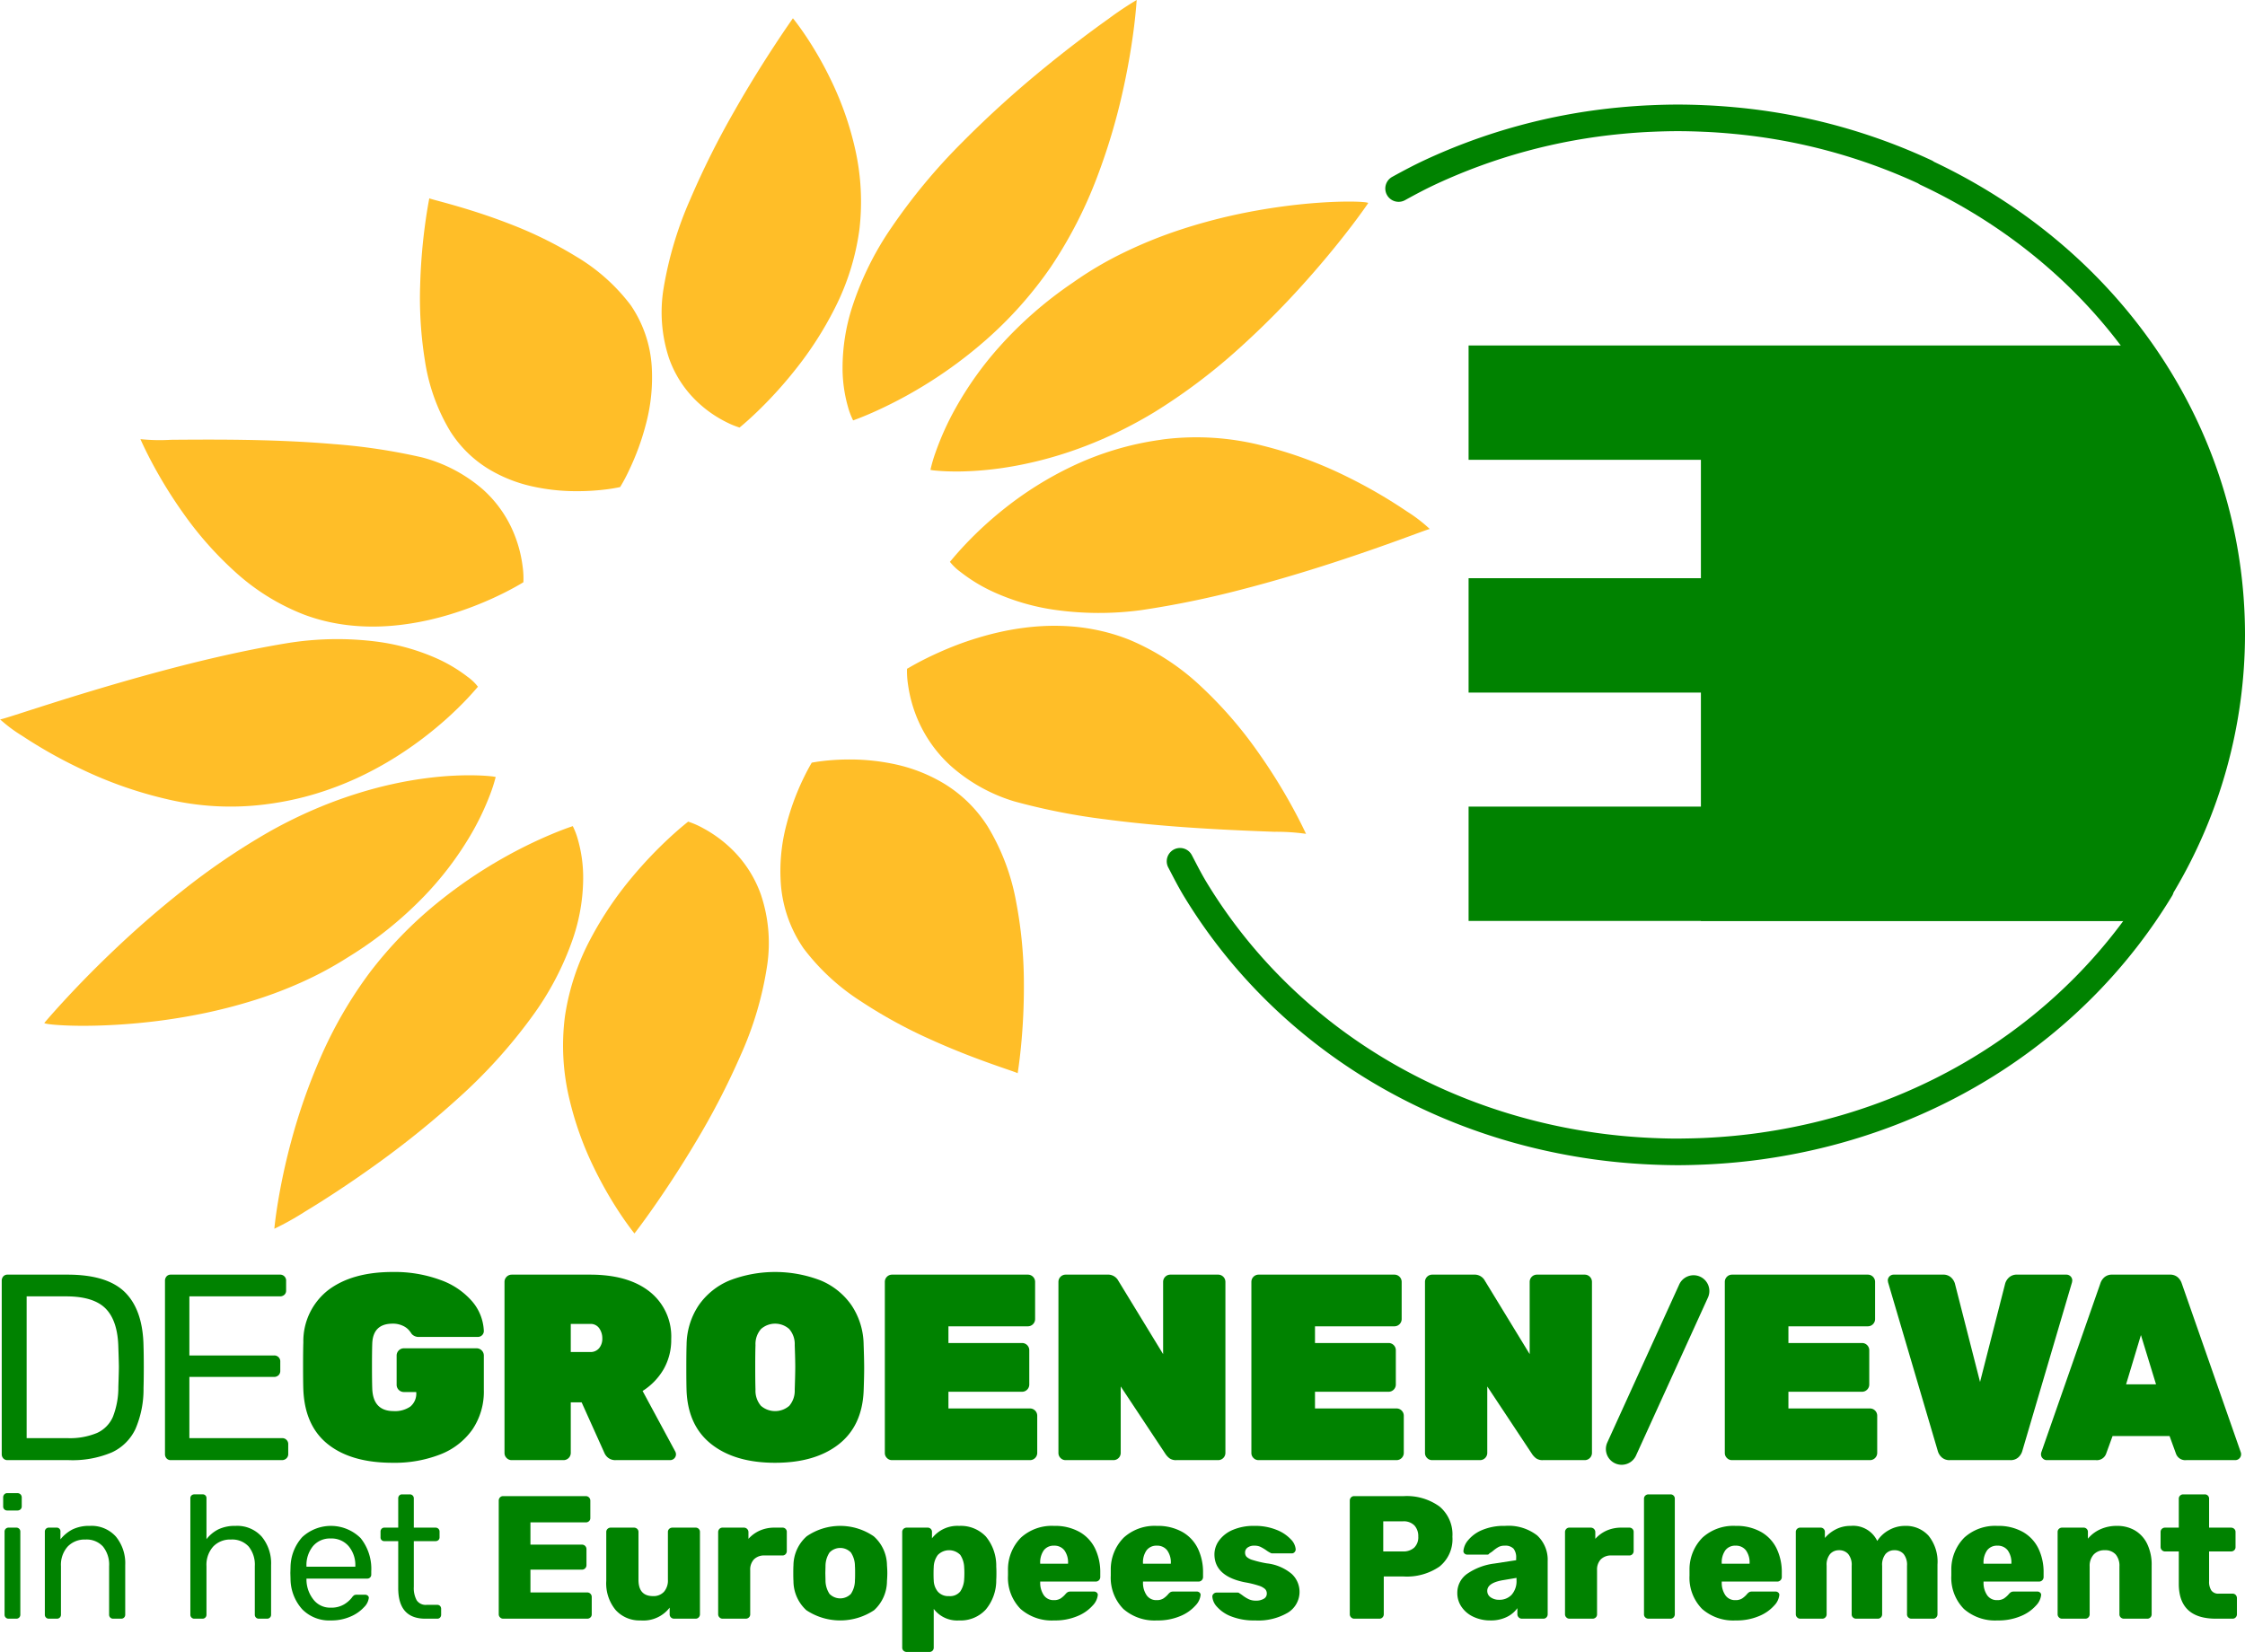 <?xml version="1.0" encoding="UTF-8"?> <svg xmlns="http://www.w3.org/2000/svg" xmlns:xlink="http://www.w3.org/1999/xlink" id="Layer_1" data-name="Layer 1" width="358.602" height="263.923" viewBox="0 0 358.602 263.923"><defs><style>.cls-1{fill:none;}.cls-2{clip-path:url(#clip-path);}.cls-3{fill:#008200;}.cls-4{fill:#ffbe28;}</style><clipPath id="clip-path" transform="translate(-36.434 -47.873)"><rect class="cls-1" width="430.866" height="357.165"></rect></clipPath></defs><title>NL_GreensEFA_RGB_1standard</title><g class="cls-2"><path class="cls-3" d="M392.471,149.857a79.908,79.908,0,0,1-14.025,45.176h-70.32v-.024h-37.109v-18.269h37.109v-18.219h-37.109v-18.27h37.109v-18.915h-37.109v-18.269h106.337a80.12,80.12,0,0,1,15.117,46.79" transform="translate(-36.434 -47.873)"></path><path class="cls-4" d="M163.088,50.794h0c0,.01-1.133,1.595-2.875,4.252-1.745,2.655-4.099,6.375-6.525,10.655a134.532,134.532,0,0,0-6.994,14.006,59.036,59.036,0,0,0-4.273,14.295,23.428,23.428,0,0,0,.855,11.037,17.618,17.618,0,0,0,4.287,6.783,19.016,19.016,0,0,0,4.749,3.418,13.892,13.892,0,0,0,2.253.94s1.055-.841,2.678-2.393a66.903,66.903,0,0,0,6.051-6.627,56.52,56.52,0,0,0,6.48-10.032,39.225,39.225,0,0,0,3.939-12.614,38.113,38.113,0,0,0-.712-12.952,50.585,50.585,0,0,0-3.758-10.74,57.516,57.516,0,0,0-4.175-7.323c-1.171-1.736-1.976-2.705-1.98-2.705" transform="translate(-36.434 -47.873)"></path><path class="cls-4" d="M83.165,150.495c-.027.004-.05.008-.078.013a.209.209,0,0,0-.079.01.539.539,0,0,1-.076.009c-.029.004-.055.008-.084.014-5.135.818-10.505,1.982-15.701,3.267-5.188,1.293-10.201,2.705-14.617,4.018-4.414,1.31-8.235,2.531-11.047,3.431-2.805.906-4.606,1.49-4.976,1.542h-.069c0-.006-.004-.006-.004-.01a23.377,23.377,0,0,0,3.56,2.655,75.909,75.909,0,0,0,9.503,5.338,65.819,65.819,0,0,0,13.522,4.749,44.059,44.059,0,0,0,15.615.876.345.345,0,0,0,.065-.004.361.361,0,0,1,.065-.008c.017-.005.04-.005.063-.009.019-.006.042-.006.059-.01.046-.006.084-.013.124-.019.036,0,.078-.009.118-.013a1.122,1.122,0,0,1,.12-.014c.041-.009.077-.013.119-.019a48.132,48.132,0,0,0,7.441-1.608,51.597,51.597,0,0,0,6.595-2.495,55.464,55.464,0,0,0,5.703-3.048c1.749-1.07,3.34-2.172,4.771-3.254,1.434-1.083,2.701-2.144,3.804-3.123,1.096-.982,2.023-1.886,2.778-2.655.748-.767,1.325-1.402,1.71-1.844.393-.439.597-.691.61-.691a7.641,7.641,0,0,0-1.667-1.597,24.244,24.244,0,0,0-5.274-3.088,34.554,34.554,0,0,0-9.208-2.524,49.928,49.928,0,0,0-13.465.111" transform="translate(-36.434 -47.873)"></path><path class="cls-4" d="M222.464,118.042c-.068.009-.137.017-.209.027-.069.009-.138.022-.212.032-.067.009-.136.019-.204.032-.074.01-.144.023-.21.031a48.252,48.252,0,0,0-14.108,4.288,55.979,55.979,0,0,0-10.482,6.545,59.243,59.243,0,0,0-6.549,6.001c-1.499,1.595-2.285,2.627-2.325,2.632a8.658,8.658,0,0,0,1.736,1.654,26.013,26.013,0,0,0,5.471,3.274,35.861,35.861,0,0,0,9.497,2.74,50.547,50.547,0,0,0,13.824.056,150.045,150.045,0,0,0,15.955-3.268c5.238-1.348,10.256-2.861,14.648-4.288,4.393-1.424,8.152-2.76,10.873-3.746,2.72-.992,4.4-1.627,4.629-1.66h.029v.004a24.002,24.002,0,0,0-3.649-2.806,80.103,80.103,0,0,0-9.637-5.585,66.381,66.381,0,0,0-13.588-4.971,42.541,42.541,0,0,0-15.489-.992" transform="translate(-36.434 -47.873)"></path><path class="cls-4" d="M58.858,118.008h0v.009l.004.01.004.004a.016.016,0,0,1-.004-.01.014.014,0,0,1-.004-.009Zm.008.023c.082.183.713,1.631,1.869,3.807a73.677,73.677,0,0,0,5.046,8.134,56.151,56.151,0,0,0,8.112,9.173,35.378,35.378,0,0,0,11.07,6.906,29.372,29.372,0,0,0,4.112,1.211,31.366,31.366,0,0,0,4.1.602,34.6,34.6,0,0,0,4.023.092,38.036,38.036,0,0,0,3.883-.334c1.332-.177,2.619-.416,3.863-.694,1.244-.284,2.44-.606,3.573-.956,1.135-.351,2.213-.721,3.214-1.1,1.006-.38,1.936-.763,2.787-1.139.855-.374,1.623-.74,2.299-1.074.677-.338,1.257-.645,1.728-.904.475-.262.845-.472,1.097-.622.251-.151.387-.233.393-.233a13.393,13.393,0,0,0-.115-2.485,20.654,20.654,0,0,0-1.564-5.727,19.161,19.161,0,0,0-4.778-6.613,24.078,24.078,0,0,0-9.754-5.133,94.762,94.762,0,0,0-14.104-2.121c-4.963-.426-10.005-.607-14.527-.676-4.525-.068-8.538-.032-11.455-.009a29.637,29.637,0,0,1-4.872-.105" transform="translate(-36.434 -47.873)"></path><path class="cls-4" d="M105.012,79.545c0,.004-.311,1.513-.649,3.981a90.633,90.633,0,0,0-.809,9.721,62.877,62.877,0,0,0,.744,12.175,30.737,30.737,0,0,0,4.037,11.326,18.887,18.887,0,0,0,6.06,6.005,23.14,23.14,0,0,0,7.17,2.851,32.034,32.034,0,0,0,6.856.74,37.08,37.08,0,0,0,5.118-.319c.307-.041.582-.083.824-.124s.448-.078.616-.11c.17-.031.298-.059.384-.076a.67.67,0,0,0,.133-.036,27.071,27.071,0,0,0,1.474-2.785,40.29,40.29,0,0,0,2.589-7.07,28.994,28.994,0,0,0,.978-9.411,19.513,19.513,0,0,0-3.355-9.781,30.256,30.256,0,0,0-8.67-7.746,64.381,64.381,0,0,0-10.663-5.242c-3.486-1.358-6.705-2.348-9.043-3.016-2.341-.667-3.804-1.014-3.794-1.083" transform="translate(-36.434 -47.873)"></path><path class="cls-4" d="M241.248,80.868c-2.419.33-5.055.777-7.812,1.385a88.545,88.545,0,0,0-8.542,2.344,72.221,72.221,0,0,0-8.722,3.52,57.262,57.262,0,0,0-8.369,4.912,63.247,63.247,0,0,0-11.746,10.256,54.852,54.852,0,0,0-6.91,9.662,45.154,45.154,0,0,0-3.267,7.18,23.305,23.305,0,0,0-.824,2.816,5.821,5.821,0,0,0,.759.105c.498.049,1.228.108,2.171.133.946.031,2.098.031,3.431-.038,1.336-.063,2.854-.191,4.527-.416,1.617-.219,3.376-.528,5.259-.96,1.883-.429,3.89-.982,5.988-1.686a66.27,66.27,0,0,0,6.566-2.605,71.127,71.127,0,0,0,6.993-3.707,93.047,93.047,0,0,0,13.543-10.176,138.297,138.297,0,0,0,10.852-10.929c3.067-3.441,5.526-6.516,7.218-8.738,1.69-2.222,2.614-3.588,2.614-3.607.009-.067-.342-.136-1.002-.181-.653-.046-1.618-.073-2.829-.056-1.215.019-2.682.078-4.349.201-1.669.124-3.532.311-5.549.585" transform="translate(-36.434 -47.873)"></path><path class="cls-4" d="M217.995,47.873a54.361,54.361,0,0,0-4.542,3.039c-2.71,1.928-6.413,4.694-10.499,8.048a167.687,167.687,0,0,0-12.765,11.592,94.314,94.314,0,0,0-11.355,13.669,49.016,49.016,0,0,0-6.299,12.773,31.782,31.782,0,0,0-1.517,9.704,22.717,22.717,0,0,0,.865,6.174,11.589,11.589,0,0,0,.825,2.166c.006-.008,1.199-.407,3.183-1.288a70.166,70.166,0,0,0,7.927-4.155,71.392,71.392,0,0,0,10.266-7.556,63.247,63.247,0,0,0,10.183-11.485,70.548,70.548,0,0,0,7.395-14.35,98.953,98.953,0,0,0,4.13-13.81c.936-4.197,1.49-7.821,1.807-10.398.314-2.578.396-4.113.4-4.119v-.004Z" transform="translate(-36.434 -47.873)"></path><path class="cls-4" d="M146.358,179.139h0c0,.01-1.078.832-2.733,2.345a67.787,67.787,0,0,0-6.189,6.485,56.127,56.127,0,0,0-6.649,9.858,38.255,38.255,0,0,0-4.118,12.455,36.545,36.545,0,0,0,.68,13.024,52.235,52.235,0,0,0,3.926,11.06,62.645,62.645,0,0,0,4.401,7.681c1.244,1.843,2.098,2.887,2.102,2.887.009,0,1.204-1.536,3.018-4.128,1.813-2.587,4.25-6.234,6.758-10.448a120.286,120.286,0,0,0,7.176-13.875,54.533,54.533,0,0,0,4.25-14.402,24.225,24.225,0,0,0-1.009-11.296,18.928,18.928,0,0,0-4.433-7.03,20.513,20.513,0,0,0-4.868-3.607,13.76,13.76,0,0,0-2.312-1.009" transform="translate(-36.434 -47.873)"></path><path class="cls-4" d="M104.28,172.232c-1.615.214-3.365.515-5.234.931-1.869.412-3.857.942-5.942,1.61-2.083.662-4.263,1.467-6.522,2.44a75.073,75.073,0,0,0-6.964,3.44,110.312,110.312,0,0,0-13.998,9.485c-4.311,3.391-8.204,6.873-11.477,10.009-3.272,3.127-5.923,5.914-7.76,7.92-1.837,2.001-2.857,3.225-2.865,3.231-.009.082.488.188,1.411.274.93.086,2.276.164,3.958.182,1.687.02,3.707-.018,5.973-.15,2.272-.128,4.786-.352,7.461-.708,2.302-.311,4.725-.717,7.206-1.247,2.485-.535,5.032-1.195,7.579-1.997a67.272,67.272,0,0,0,7.607-2.898,56.707,56.707,0,0,0,7.291-3.939,61.443,61.443,0,0,0,12.124-9.699,52.476,52.476,0,0,0,7.17-9.314,43.034,43.034,0,0,0,3.424-7.006,24.876,24.876,0,0,0,.891-2.789,5.764,5.764,0,0,0-.799-.118c-.517-.055-1.284-.111-2.263-.138-.982-.026-2.18-.022-3.568.046-1.386.063-2.963.202-4.703.435m11.333-.225h0v0Z" transform="translate(-36.434 -47.873)"></path><path class="cls-4" d="M127.927,179.86c-.004.004-1.215.386-3.231,1.225a73.409,73.409,0,0,0-8.071,3.971,75.106,75.106,0,0,0-10.526,7.222,65.198,65.198,0,0,0-10.594,10.959,68.27,68.27,0,0,0-7.921,13.706,94.14,94.14,0,0,0-4.629,13.24,100.013,100.013,0,0,0-2.165,10.005c-.403,2.487-.536,3.971-.53,3.99l.003.004c.006,0,.006-.004.006-.004a46.311,46.311,0,0,0,4.899-2.743c2.874-1.735,6.773-4.246,11.059-7.321a146.88,146.88,0,0,0,13.365-10.755,83.335,83.335,0,0,0,11.809-13.047,46.774,46.774,0,0,0,6.552-12.49,30.29,30.29,0,0,0,1.633-9.607,22.005,22.005,0,0,0-.831-6.168,11.543,11.543,0,0,0-.828-2.187" transform="translate(-36.434 -47.873)"></path><path class="cls-4" d="M199.775,148.203c-1.303.174-2.564.403-3.775.681-1.217.275-2.377.59-3.483.929-1.101.332-2.148.695-3.121,1.059-.972.372-1.879.746-2.701,1.112-.822.36-1.564.708-2.216,1.032-.655.325-1.218.616-1.677.868-.462.252-.824.458-1.076.604a4.401,4.401,0,0,1-.41.228,14.383,14.383,0,0,0,.164,2.565,21.938,21.938,0,0,0,1.715,5.931,21.372,21.372,0,0,0,5.059,6.98,26.98,26.98,0,0,0,10.192,5.712,102.525,102.525,0,0,0,14.642,2.879c5.147.681,10.361,1.12,15.044,1.413,4.686.296,8.836.453,11.858.567a33.864,33.864,0,0,1,5.062.328c-.101-.196-.831-1.805-2.151-4.218a89.932,89.932,0,0,0-5.641-9.012,66.405,66.405,0,0,0-8.794-10.141,38.209,38.209,0,0,0-11.616-7.628,30.859,30.859,0,0,0-4.402-1.385,32.396,32.396,0,0,0-4.354-.71,36.189,36.189,0,0,0-4.248-.131,38.414,38.414,0,0,0-4.071.337m45.277,32.888c0,.004,0,.01.004.01v.01l.006.002h.004l-.004-.002v-.006c0-.004-.006-.004-.006-.004,0-.006-.004-.006-.004-.01" transform="translate(-36.434 -47.873)"></path><path class="cls-4" d="M167.356,169.518c-.2.029-.379.05-.534.079-.16.026-.294.045-.399.063-.109.019-.191.038-.246.045-.055.014-.082.019-.082.019,0,.01-.645,1.051-1.476,2.812a40.155,40.155,0,0,0-2.57,7.119,28.965,28.965,0,0,0-.877,9.573,20.83,20.83,0,0,0,3.615,10.157,35.379,35.379,0,0,0,9.173,8.468,77.69,77.69,0,0,0,11.334,6.185c3.707,1.677,7.135,2.961,9.629,3.848,2.495.89,4.064,1.381,4.06,1.463.004,0,.269-1.585.528-4.187a97.614,97.614,0,0,0,.471-10.27,69.584,69.584,0,0,0-1.232-12.907,35.255,35.255,0,0,0-4.566-12.101,21.43,21.43,0,0,0-6.801-6.728,25.591,25.591,0,0,0-7.834-3.149,34.294,34.294,0,0,0-7.226-.796,36.786,36.786,0,0,0-4.967.307" transform="translate(-36.434 -47.873)"></path><path class="cls-3" d="M304.474,234.028c-1.311,0-2.642-.032-4.237-.101l-.857-.041c-2.851-.146-5.716-.419-8.514-.811l-.363-.053c-27.523-3.967-51.21-19.279-64.986-42.01-.762-1.262-1.454-2.591-2.121-3.877l-.36-.69a2.124,2.124,0,0,1,3.765-1.967l.364.698c.637,1.226,1.295,2.494,1.987,3.636,13.112,21.639,35.695,36.221,61.958,40.006l.345.051c2.676.374,5.416.636,8.144.775l.817.04c1.536.066,2.809.096,4.01.096,1.151-.018,2.489-.029,4.057-.096l.816-.039c2.728-.14,5.469-.402,8.146-.776l.345-.051c26.087-3.76,48.544-18.173,61.698-39.576a2.099,2.099,0,0,1,.227-.53,76.251,76.251,0,0,0,11.072-39.408c0-30.582-18.237-58.135-47.594-71.906a2.123,2.123,0,0,1-.383-.232,90.388,90.388,0,0,0-29.369-7.899l-.313-.03c-1.377-.127-2.748-.225-4.072-.29l-.467-.019c-3.091-.134-5.31-.13-8.274,0l-.471.019c-1.326.065-2.696.163-4.073.29l-.215.021a90.492,90.492,0,0,0-29.829,8.078c-1.407.659-2.908,1.436-4.861,2.515a2.124,2.124,0,1,1-2.055-3.718c2.04-1.126,3.616-1.942,5.113-2.644a94.605,94.605,0,0,1,31.128-8.45l.328-.032c1.439-.133,2.87-.234,4.258-.302l.494-.02c3.196-.14,5.547-.136,8.64,0l.49.02c1.386.068,2.819.169,4.259.302l.235.022a94.766,94.766,0,0,1,31.218,8.459,2.132,2.132,0,0,1,.394.239c30.645,14.536,49.668,43.46,49.668,75.577a80.486,80.486,0,0,1-11.419,41.161,2.111,2.111,0,0,1-.235.547c-13.775,22.731-37.462,38.043-64.985,42.01l-.362.053c-2.8.392-5.665.665-8.516.812l-.856.04c-1.596.069-2.927.101-4.189.101" transform="translate(-36.434 -47.873)"></path><path class="cls-3" d="M36.964,280.874a.988.988,0,0,1-.254-.698v-27.645a1.056,1.056,0,0,1,.254-.742.883.883,0,0,1,.678-.274h9.568q6.391,0,9.229,2.857,2.837,2.859,2.921,8.616.042,1.228.042,3.301,0,2.076-.042,3.345a16.001,16.001,0,0,1-1.291,6.541,7.762,7.762,0,0,1-3.789,3.747,16.135,16.135,0,0,1-6.859,1.228h-9.779a.874.874,0,0,1-.678-.276m10.246-3.238a11.23,11.23,0,0,0,4.72-.826,5.033,5.033,0,0,0,2.54-2.582,12.825,12.825,0,0,0,.868-4.763q.086-2.539.085-3.176,0-.676-.085-3.132-.086-4.233-2.011-6.203-1.926-1.968-6.329-1.968h-6.308v22.65Z" transform="translate(-36.434 -47.873)"></path><path class="cls-3" d="M63.042,280.875a.99.99,0,0,1-.254-.698v-27.646a1.055,1.055,0,0,1,.254-.741.877.877,0,0,1,.677-.274H81.12a.948.948,0,0,1,1.016,1.015v1.525a.876.876,0,0,1-.276.676,1.044,1.044,0,0,1-.74.254H66.683v9.442H80.188a.948.948,0,0,1,1.016,1.015v1.44a.949.949,0,0,1-.275.699.999.999,0,0,1-.741.274H66.683v9.781H81.458a.948.948,0,0,1,1.016,1.015v1.525a.912.912,0,0,1-.296.698,1.014,1.014,0,0,1-.72.275H63.719a.871.871,0,0,1-.677-.275" transform="translate(-36.434 -47.873)"></path><path class="cls-3" d="M88.867,278.652q-3.726-2.921-3.979-8.721-.043-1.143-.043-3.768,0-2.667.043-3.853a10.337,10.337,0,0,1,4.021-8.361q3.812-2.857,10.246-2.858a21.13,21.13,0,0,1,7.62,1.271,11.971,11.971,0,0,1,5.081,3.429,7.721,7.721,0,0,1,1.863,4.742.941.941,0,0,1-.932.931h-9.357a1.494,1.494,0,0,1-1.227-.466,6.062,6.062,0,0,0-.381-.529,2.829,2.829,0,0,0-1.038-.783,3.703,3.703,0,0,0-1.629-.339q-3.134,0-3.26,3.175-.042,1.143-.043,3.557,0,2.412.043,3.64.128,3.6,3.429,3.599a4.298,4.298,0,0,0,2.646-.72,2.679,2.679,0,0,0,.953-2.286v-.042h-1.99a1.158,1.158,0,0,1-1.143-1.143v-4.7a1.158,1.158,0,0,1,1.143-1.143h11.642a1.158,1.158,0,0,1,1.144,1.143v5.504a10.783,10.783,0,0,1-1.842,6.351,11.251,11.251,0,0,1-5.123,3.958,20.071,20.071,0,0,1-7.599,1.334q-6.562,0-10.288-2.922" transform="translate(-36.434 -47.873)"></path><path class="cls-3" d="M117.359,280.812a1.098,1.098,0,0,1-.338-.805v-27.349a1.154,1.154,0,0,1,1.143-1.142h12.531q6.096,0,9.526,2.73a9.124,9.124,0,0,1,3.429,7.557,9.413,9.413,0,0,1-1.228,4.847,10.163,10.163,0,0,1-3.344,3.451l5.207,9.652a1.053,1.053,0,0,1,.127.466.939.939,0,0,1-.931.931h-8.68a1.868,1.868,0,0,1-1.206-.359,1.954,1.954,0,0,1-.614-.784l-3.64-8.086h-1.736v8.086a1.156,1.156,0,0,1-1.143,1.143h-8.298a1.098,1.098,0,0,1-.805-.338m13.336-16.935a1.762,1.762,0,0,0,1.439-.613,2.343,2.343,0,0,0,.509-1.546,2.78,2.78,0,0,0-.488-1.63,1.66,1.66,0,0,0-1.46-.698h-3.09v4.487Z" transform="translate(-36.434 -47.873)"></path><path class="cls-3" d="M150.127,278.652q-3.77-2.922-4.022-8.51-.043-1.143-.043-3.683,0-2.582.043-3.768a11.543,11.543,0,0,1,1.926-6.266,11.228,11.228,0,0,1,4.932-3.979,20.245,20.245,0,0,1,14.564,0,11.239,11.239,0,0,1,4.932,3.979,11.551,11.551,0,0,1,1.926,6.266q.085,2.372.085,3.768,0,1.398-.085,3.683-.254,5.588-4.021,8.51-3.769,2.921-10.119,2.922-6.351,0-10.118-2.922m12.383-6.181a3.711,3.711,0,0,0,.868-2.583q.084-2.454.085-3.599,0-1.226-.085-3.513a3.649,3.649,0,0,0-.889-2.582,3.396,3.396,0,0,0-4.488,0,3.64,3.64,0,0,0-.889,2.582q-.042,1.143-.042,3.513,0,2.372.042,3.599a3.702,3.702,0,0,0,.868,2.583,3.452,3.452,0,0,0,4.53,0" transform="translate(-36.434 -47.873)"></path><path class="cls-3" d="M178.11,280.811a1.097,1.097,0,0,1-.338-.805v-27.348a1.154,1.154,0,0,1,1.143-1.143h21.718a1.156,1.156,0,0,1,1.143,1.143v5.969a1.158,1.158,0,0,1-1.143,1.143h-12.701v2.667h11.769a1.156,1.156,0,0,1,1.143,1.144v5.503a1.156,1.156,0,0,1-1.143,1.143h-11.769v2.667h13.04a1.158,1.158,0,0,1,1.143,1.144v5.968a1.158,1.158,0,0,1-1.143,1.144h-22.057a1.095,1.095,0,0,1-.805-.339" transform="translate(-36.434 -47.873)"></path><path class="cls-3" d="M205.84,280.811a1.097,1.097,0,0,1-.338-.805v-27.348a1.154,1.154,0,0,1,1.143-1.143h6.689a1.85,1.85,0,0,1,1.735.974l7.155,11.726v-11.557a1.156,1.156,0,0,1,1.143-1.143h7.663a1.156,1.156,0,0,1,1.143,1.143v27.348a1.158,1.158,0,0,1-1.143,1.144h-6.689a1.767,1.767,0,0,1-1.101-.296,2.862,2.862,0,0,1-.634-.678l-7.156-10.796v10.626a1.156,1.156,0,0,1-1.143,1.144h-7.662a1.095,1.095,0,0,1-.805-.339" transform="translate(-36.434 -47.873)"></path><path class="cls-3" d="M236.661,280.811a1.098,1.098,0,0,1-.339-.805v-27.348a1.156,1.156,0,0,1,1.144-1.143h21.717a1.156,1.156,0,0,1,1.144,1.143v5.969a1.158,1.158,0,0,1-1.144,1.143h-12.7v2.667h11.77a1.156,1.156,0,0,1,1.142,1.144v5.503a1.156,1.156,0,0,1-1.142,1.143h-11.77v2.667h13.039a1.158,1.158,0,0,1,1.144,1.144v5.968a1.158,1.158,0,0,1-1.144,1.144h-22.056a1.095,1.095,0,0,1-.805-.339" transform="translate(-36.434 -47.873)"></path><path class="cls-3" d="M264.391,280.811a1.098,1.098,0,0,1-.339-.805v-27.348a1.156,1.156,0,0,1,1.144-1.143h6.688a1.851,1.851,0,0,1,1.736.974l7.155,11.726v-11.557a1.156,1.156,0,0,1,1.143-1.143h7.663a1.156,1.156,0,0,1,1.143,1.143v27.348a1.158,1.158,0,0,1-1.143,1.144h-6.689a1.767,1.767,0,0,1-1.101-.296,2.862,2.862,0,0,1-.634-.678l-7.156-10.796v10.626a1.158,1.158,0,0,1-1.142,1.144h-7.663a1.095,1.095,0,0,1-.805-.339" transform="translate(-36.434 -47.873)"></path><path class="cls-3" d="M312.283,280.811a1.098,1.098,0,0,1-.339-.805v-27.348a1.156,1.156,0,0,1,1.144-1.143h21.717a1.156,1.156,0,0,1,1.144,1.143v5.969a1.158,1.158,0,0,1-1.144,1.143h-12.7v2.667h11.77a1.156,1.156,0,0,1,1.142,1.144v5.503a1.156,1.156,0,0,1-1.142,1.143h-11.77v2.667h13.039a1.158,1.158,0,0,1,1.144,1.144v5.968a1.158,1.158,0,0,1-1.144,1.144h-22.056a1.095,1.095,0,0,1-.805-.339" transform="translate(-36.434 -47.873)"></path><path class="cls-3" d="M346.617,280.726a2.151,2.151,0,0,1-.635-.974l-7.959-27.009-.043-.297a.939.939,0,0,1,.932-.931h7.875a1.821,1.821,0,0,1,1.269.423,2.153,2.153,0,0,1,.635.974l4.023,15.749,4.021-15.749a2.147,2.147,0,0,1,.636-.974,1.818,1.818,0,0,1,1.269-.423h7.875a.936.936,0,0,1,.931.931l-.042.297-7.959,27.009a2.153,2.153,0,0,1-.636.974,1.811,1.811,0,0,1-1.269.424h-9.652a1.814,1.814,0,0,1-1.271-.424" transform="translate(-36.434 -47.873)"></path><path class="cls-3" d="M362.727,280.875a.89.89,0,0,1-.276-.656.939.939,0,0,1,.042-.296l9.442-27.011a2.17,2.17,0,0,1,.634-.974,1.825,1.825,0,0,1,1.271-.422h9.186a1.828,1.828,0,0,1,1.271.422,2.198,2.198,0,0,1,.635.974l9.44,27.011a.938.938,0,0,1,.043.296.939.939,0,0,1-.932.931h-7.832a1.572,1.572,0,0,1-1.651-1.058l-1.016-2.794h-9.102l-1.016,2.794a1.572,1.572,0,0,1-1.651,1.058h-7.832a.887.887,0,0,1-.656-.275m13.314-11.833h4.784l-2.413-7.874Z" transform="translate(-36.434 -47.873)"></path><path class="cls-3" d="M37.122,289.012a.625.625,0,0,1-.182-.461v-1.455a.677.677,0,0,1,.182-.476.604.604,0,0,1,.462-.195h1.65a.668.668,0,0,1,.672.671v1.455a.604.604,0,0,1-.196.461.673.673,0,0,1-.476.182h-1.65a.622.622,0,0,1-.462-.182m.224,17.287a.622.622,0,0,1-.182-.462v-13.259a.623.623,0,0,1,.643-.643h1.231a.621.621,0,0,1,.643.643v13.259a.621.621,0,0,1-.643.644h-1.231a.625.625,0,0,1-.461-.182" transform="translate(-36.434 -47.873)"></path><path class="cls-3" d="M43.779,306.299a.622.622,0,0,1-.182-.462v-13.259a.623.623,0,0,1,.643-.643h1.203a.585.585,0,0,1,.644.643v1.232a5.947,5.947,0,0,1,1.943-1.595,6.068,6.068,0,0,1,2.756-.56,5.207,5.207,0,0,1,4.168,1.721,6.721,6.721,0,0,1,1.482,4.545v7.916a.621.621,0,0,1-.643.644h-1.287a.623.623,0,0,1-.643-.644v-7.748a4.606,4.606,0,0,0-.979-3.133,3.518,3.518,0,0,0-2.797-1.119,3.724,3.724,0,0,0-2.853,1.133,4.377,4.377,0,0,0-1.063,3.119v7.748a.623.623,0,0,1-.644.644h-1.287a.625.625,0,0,1-.461-.182" transform="translate(-36.434 -47.873)"></path><path class="cls-3" d="M67.023,306.299a.622.622,0,0,1-.182-.462v-18.573a.615.615,0,0,1,.182-.476.657.657,0,0,1,.461-.168h1.288a.585.585,0,0,1,.643.644v6.517a5.536,5.536,0,0,1,1.916-1.58,6.117,6.117,0,0,1,2.727-.546,5.249,5.249,0,0,1,4.182,1.721,6.682,6.682,0,0,1,1.496,4.545v7.916a.621.621,0,0,1-.643.644h-1.315a.623.623,0,0,1-.643-.644v-7.748a4.601,4.601,0,0,0-.979-3.133,3.552,3.552,0,0,0-2.825-1.119,3.724,3.724,0,0,0-2.853,1.133,4.377,4.377,0,0,0-1.063,3.119v7.748a.623.623,0,0,1-.643.644h-1.288a.625.625,0,0,1-.461-.182" transform="translate(-36.434 -47.873)"></path><path class="cls-3" d="M84.715,304.986a7.325,7.325,0,0,1-1.874-4.854l-.028-.951.028-.923a7.309,7.309,0,0,1,1.874-4.812,6.746,6.746,0,0,1,9.329.168,7.857,7.857,0,0,1,1.692,5.315v.504a.623.623,0,0,1-.643.643h-9.706v.251a5.199,5.199,0,0,0,1.118,3.106,3.346,3.346,0,0,0,2.742,1.286,3.975,3.975,0,0,0,2.14-.517,4.55,4.55,0,0,0,1.244-1.077,1.467,1.467,0,0,1,.392-.406,1.168,1.168,0,0,1,.476-.069h1.23a.692.692,0,0,1,.434.139.441.441,0,0,1,.182.364,2.477,2.477,0,0,1-.756,1.483,6.172,6.172,0,0,1-2.139,1.496,7.596,7.596,0,0,1-3.175.629,6.034,6.034,0,0,1-4.56-1.775m8.476-6.812v-.084a4.701,4.701,0,0,0-1.063-3.188,3.579,3.579,0,0,0-2.853-1.232,3.529,3.529,0,0,0-2.854,1.232,4.788,4.788,0,0,0-1.034,3.188v.084Z" transform="translate(-36.434 -47.873)"></path><path class="cls-3" d="M100.044,301.586v-7.496h-2.209a.578.578,0,0,1-.616-.615v-.896a.654.654,0,0,1,.168-.461.581.581,0,0,1,.448-.182h2.209v-4.671a.655.655,0,0,1,.168-.462.581.581,0,0,1,.448-.182h1.23a.623.623,0,0,1,.644.644v4.671h3.468a.623.623,0,0,1,.644.643v.896a.579.579,0,0,1-.182.447.655.655,0,0,1-.462.168h-3.468v7.301a4.065,4.065,0,0,0,.461,2.153,1.726,1.726,0,0,0,1.581.728h1.706a.582.582,0,0,1,.448.181.661.661,0,0,1,.168.462v.923a.66.66,0,0,1-.168.462.583.583,0,0,1-.448.182h-1.902q-4.337,0-4.336-4.896" transform="translate(-36.434 -47.873)"></path><path class="cls-3" d="M116.31,306.271a.67.67,0,0,1-.21-.489v-18.155a.727.727,0,0,1,.196-.517.656.656,0,0,1,.504-.209h13.202a.714.714,0,0,1,.727.726v2.77a.659.659,0,0,1-.209.504.733.733,0,0,1-.518.195h-8.839v3.553h8.224a.717.717,0,0,1,.727.727v2.545a.717.717,0,0,1-.727.728h-8.224v3.637h9.063a.716.716,0,0,1,.728.726v2.77a.659.659,0,0,1-.21.503.73.73,0,0,1-.518.196h-13.426a.671.671,0,0,1-.49-.21" transform="translate(-36.434 -47.873)"></path><path class="cls-3" d="M134.785,305.11a6.67,6.67,0,0,1-1.51-4.671v-7.804a.66.66,0,0,1,.21-.504.698.698,0,0,1,.489-.196h3.72a.738.738,0,0,1,.518.196.663.663,0,0,1,.21.504v7.636q0,2.603,2.321,2.602a2.257,2.257,0,0,0,1.749-.686,2.728,2.728,0,0,0,.629-1.916v-7.636a.662.662,0,0,1,.209-.504.74.74,0,0,1,.518-.196h3.692a.671.671,0,0,1,.7.7v13.147a.697.697,0,0,1-.196.489.659.659,0,0,1-.504.21h-3.412a.728.728,0,0,1-.518-.196.659.659,0,0,1-.209-.503v-1.064a5.304,5.304,0,0,1-4.644,2.042,5.127,5.127,0,0,1-3.972-1.65" transform="translate(-36.434 -47.873)"></path><path class="cls-3" d="M151.358,306.271a.67.67,0,0,1-.21-.489v-13.119a.731.731,0,0,1,.196-.518.657.657,0,0,1,.504-.21h3.412a.717.717,0,0,1,.727.728v1.063a5.355,5.355,0,0,1,1.832-1.329,5.737,5.737,0,0,1,2.336-.462h1.259a.67.67,0,0,1,.699.7v3.049a.697.697,0,0,1-.195.489.66.66,0,0,1-.504.21h-2.825a2.296,2.296,0,0,0-1.721.616,2.376,2.376,0,0,0-.601,1.734v7.049a.656.656,0,0,1-.21.503.726.726,0,0,1-.517.196h-3.692a.671.671,0,0,1-.49-.21" transform="translate(-36.434 -47.873)"></path><path class="cls-3" d="M165.232,305.125a6.329,6.329,0,0,1-2.056-4.658q-.027-.363-.028-1.258,0-.895.028-1.259a6.263,6.263,0,0,1,2.113-4.63,9.452,9.452,0,0,1,10.712,0,6.27,6.27,0,0,1,2.113,4.63q.056.728.055,1.259,0,.531-.055,1.258a6.333,6.333,0,0,1-2.056,4.658,9.778,9.778,0,0,1-10.826,0m7.119-2.602a3.911,3.911,0,0,0,.644-2.196q.027-.279.027-1.118,0-.84-.027-1.12a3.934,3.934,0,0,0-.644-2.181,2.363,2.363,0,0,0-3.412,0,3.926,3.926,0,0,0-.644,2.181l-.027,1.12.027,1.118a3.903,3.903,0,0,0,.644,2.196,2.397,2.397,0,0,0,3.412,0" transform="translate(-36.434 -47.873)"></path><path class="cls-3" d="M180.757,311.601a.66.66,0,0,1-.21-.504v-18.461a.66.66,0,0,1,.21-.504.732.732,0,0,1,.518-.196h3.328a.67.67,0,0,1,.699.7v1.007a5.122,5.122,0,0,1,4.336-1.987,5.504,5.504,0,0,1,4.266,1.693,7.294,7.294,0,0,1,1.664,4.825q.029.363.028,1.035c0,.447-.009.802-.028,1.063a7.262,7.262,0,0,1-1.678,4.756,5.444,5.444,0,0,1-4.252,1.733,4.686,4.686,0,0,1-4.056-1.846v6.182a.67.67,0,0,1-.699.699h-3.608a.732.732,0,0,1-.518-.195m9.063-9.469a3.835,3.835,0,0,0,.629-2.056c.018-.186.028-.475.028-.867,0-.391-.01-.681-.028-.867a3.833,3.833,0,0,0-.629-2.056,2.514,2.514,0,0,0-3.594.028,3.384,3.384,0,0,0-.644,1.944c-.019.242-.028.597-.028,1.062,0,.449.009.793.028,1.036a2.944,2.944,0,0,0,.657,1.804,2.193,2.193,0,0,0,1.777.713,2.092,2.092,0,0,0,1.804-.741" transform="translate(-36.434 -47.873)"></path><path class="cls-3" d="M199.456,304.928a7.107,7.107,0,0,1-2.013-5.328v-.867a7.213,7.213,0,0,1,2.07-5.203,7.327,7.327,0,0,1,5.286-1.874,7.984,7.984,0,0,1,4.07.965,6.121,6.121,0,0,1,2.49,2.657,8.672,8.672,0,0,1,.825,3.847v.699a.717.717,0,0,1-.728.728h-8.867v.167a3.512,3.512,0,0,0,.588,2.028,1.852,1.852,0,0,0,1.594.769,1.947,1.947,0,0,0,1.077-.265,3.81,3.81,0,0,0,.77-.686,1.438,1.438,0,0,1,.405-.349,1.251,1.251,0,0,1,.49-.071h3.664a.646.646,0,0,1,.433.155.476.476,0,0,1,.182.377,2.854,2.854,0,0,1-.825,1.707,6.548,6.548,0,0,1-2.406,1.677,9.171,9.171,0,0,1-3.734.7,7.549,7.549,0,0,1-5.371-1.833m7.581-7.23v-.056a3.284,3.284,0,0,0-.587-2.084,1.987,1.987,0,0,0-1.651-.741,1.945,1.945,0,0,0-1.636.741,3.339,3.339,0,0,0-.574,2.084v.056Z" transform="translate(-36.434 -47.873)"></path><path class="cls-3" d="M215.874,304.928a7.107,7.107,0,0,1-2.013-5.328v-.867a7.213,7.213,0,0,1,2.07-5.203,7.325,7.325,0,0,1,5.286-1.874,7.987,7.987,0,0,1,4.07.965,6.121,6.121,0,0,1,2.49,2.657,8.685,8.685,0,0,1,.824,3.847v.699a.716.716,0,0,1-.726.728h-8.867v.167a3.482,3.482,0,0,0,.588,2.028,1.849,1.849,0,0,0,1.593.769,1.947,1.947,0,0,0,1.077-.265,3.752,3.752,0,0,0,.769-.686,1.453,1.453,0,0,1,.406-.349,1.249,1.249,0,0,1,.489-.071h3.666a.65.65,0,0,1,.433.155.476.476,0,0,1,.182.377,2.856,2.856,0,0,1-.826,1.707,6.561,6.561,0,0,1-2.405,1.677,9.175,9.175,0,0,1-3.734.7,7.552,7.552,0,0,1-5.372-1.833m7.581-7.23v-.056a3.271,3.271,0,0,0-.588-2.084,1.984,1.984,0,0,0-1.65-.741,1.949,1.949,0,0,0-1.637.741,3.345,3.345,0,0,0-.572,2.084v.056Z" transform="translate(-36.434 -47.873)"></path><path class="cls-3" d="M233.106,306.118a5.795,5.795,0,0,1-2.28-1.539,2.666,2.666,0,0,1-.741-1.622.587.587,0,0,1,.209-.462.692.692,0,0,1,.462-.182h3.385a.379.379,0,0,1,.279.113,6.218,6.218,0,0,1,.532.363,5.508,5.508,0,0,0,.993.601,2.649,2.649,0,0,0,1.104.21,2.385,2.385,0,0,0,1.245-.294.915.915,0,0,0,.49-.825,1.008,1.008,0,0,0-.266-.727,2.695,2.695,0,0,0-1.007-.545,15.433,15.433,0,0,0-2.252-.546q-4.839-.978-4.839-4.476a3.749,3.749,0,0,1,.742-2.195,5.161,5.161,0,0,1,2.181-1.692,8.435,8.435,0,0,1,3.455-.644,9.081,9.081,0,0,1,3.538.63,6.234,6.234,0,0,1,2.281,1.51,2.558,2.558,0,0,1,.783,1.608.641.641,0,0,1-.183.448.572.572,0,0,1-.433.196h-3.076a.604.604,0,0,1-.392-.113,4.281,4.281,0,0,1-.672-.419,7.596,7.596,0,0,0-.881-.517,2.23,2.23,0,0,0-.965-.182,1.722,1.722,0,0,0-1.09.308.952.952,0,0,0-.392.783.995.995,0,0,0,.237.686,2.414,2.414,0,0,0,.98.516,17.255,17.255,0,0,0,2.251.532,7.446,7.446,0,0,1,3.986,1.693,3.9,3.9,0,0,1-.615,6.181,9.313,9.313,0,0,1-5.217,1.245,9.965,9.965,0,0,1-3.832-.643" transform="translate(-36.434 -47.873)"></path><path class="cls-3" d="M252.252,306.271a.667.667,0,0,1-.21-.489v-18.154a.731.731,0,0,1,.196-.518.657.657,0,0,1,.504-.209h7.916a8.917,8.917,0,0,1,5.706,1.651,5.817,5.817,0,0,1,2.07,4.838,5.623,5.623,0,0,1-2.07,4.77,9.2,9.2,0,0,1-5.706,1.58h-3.189v6.042a.694.694,0,0,1-.196.489.659.659,0,0,1-.504.21h-4.027a.671.671,0,0,1-.49-.21m8.266-10.531a2.569,2.569,0,0,0,1.804-.602,2.287,2.287,0,0,0,.657-1.776,2.539,2.539,0,0,0-.602-1.762,2.37,2.37,0,0,0-1.859-.672h-3.133v4.812Z" transform="translate(-36.434 -47.873)"></path><path class="cls-3" d="M271.804,306.187a4.625,4.625,0,0,1-1.902-1.58,3.847,3.847,0,0,1-.686-2.21,3.696,3.696,0,0,1,1.581-3.091,9.764,9.764,0,0,1,4.349-1.636l3.469-.532v-.336a2.25,2.25,0,0,0-.419-1.509,1.824,1.824,0,0,0-1.427-.476,2.028,2.028,0,0,0-.937.195,5.07,5.07,0,0,0-.853.588,3.398,3.398,0,0,1-.643.447.327.327,0,0,1-.281.197h-3.244a.625.625,0,0,1-.462-.183.502.502,0,0,1-.153-.433,3.06,3.06,0,0,1,.755-1.693,5.71,5.71,0,0,1,2.21-1.608,8.865,8.865,0,0,1,3.664-.671,7.465,7.465,0,0,1,5.146,1.524,5.299,5.299,0,0,1,1.679,4.126v8.476a.696.696,0,0,1-.195.489.659.659,0,0,1-.504.21h-3.441a.718.718,0,0,1-.699-.699v-.98a4.509,4.509,0,0,1-1.706,1.413,5.753,5.753,0,0,1-2.601.545,6.254,6.254,0,0,1-2.7-.573m6.098-3.538a3.288,3.288,0,0,0,.77-2.35v-.336l-2.323.392q-2.349.449-2.349,1.679a1.215,1.215,0,0,0,.546,1.035,2.263,2.263,0,0,0,1.356.392,2.634,2.634,0,0,0,2-.812" transform="translate(-36.434 -47.873)"></path><path class="cls-3" d="M286.628,306.271a.669.669,0,0,1-.209-.489v-13.119a.73.73,0,0,1,.195-.518.658.658,0,0,1,.504-.21h3.412a.717.717,0,0,1,.728.728v1.063a5.346,5.346,0,0,1,1.832-1.329,5.73,5.73,0,0,1,2.336-.462h1.259a.671.671,0,0,1,.699.7v3.049a.694.694,0,0,1-.196.489.656.656,0,0,1-.503.21h-2.826a2.293,2.293,0,0,0-1.72.616,2.372,2.372,0,0,0-.602,1.734v7.049a.655.655,0,0,1-.209.503.727.727,0,0,1-.517.196h-3.693a.674.674,0,0,1-.49-.21" transform="translate(-36.434 -47.873)"></path><path class="cls-3" d="M299.244,306.285a.655.655,0,0,1-.209-.503v-18.462a.657.657,0,0,1,.209-.503.73.73,0,0,1,.518-.196h3.497a.671.671,0,0,1,.699.699v18.462a.694.694,0,0,1-.196.489.656.656,0,0,1-.503.21h-3.497a.73.73,0,0,1-.518-.196" transform="translate(-36.434 -47.873)"></path><path class="cls-3" d="M308.32,304.928a7.104,7.104,0,0,1-2.014-5.328v-.867a7.218,7.218,0,0,1,2.07-5.203,7.327,7.327,0,0,1,5.287-1.874,7.989,7.989,0,0,1,4.07.965,6.124,6.124,0,0,1,2.489,2.657,8.672,8.672,0,0,1,.825,3.847v.699a.717.717,0,0,1-.727.728h-8.867v.167a3.497,3.497,0,0,0,.588,2.028,1.85,1.85,0,0,0,1.593.769,1.95,1.95,0,0,0,1.078-.265,3.806,3.806,0,0,0,.769-.686,1.466,1.466,0,0,1,.405-.349,1.255,1.255,0,0,1,.49-.071h3.665a.648.648,0,0,1,.433.155.476.476,0,0,1,.182.377,2.86,2.86,0,0,1-.825,1.707,6.565,6.565,0,0,1-2.406,1.677,9.175,9.175,0,0,1-3.734.7,7.549,7.549,0,0,1-5.371-1.833m7.58-7.23v-.056a3.278,3.278,0,0,0-.587-2.084,1.987,1.987,0,0,0-1.65-.741,1.949,1.949,0,0,0-1.637.741,3.339,3.339,0,0,0-.573,2.084v.056Z" transform="translate(-36.434 -47.873)"></path><path class="cls-3" d="M323.495,306.271a.669.669,0,0,1-.209-.489v-13.147a.659.659,0,0,1,.209-.504.701.701,0,0,1,.49-.196h3.244a.671.671,0,0,1,.7.7v.95a5.607,5.607,0,0,1,1.734-1.37,5.088,5.088,0,0,1,2.406-.559,4.253,4.253,0,0,1,4.224,2.405,5.109,5.109,0,0,1,1.874-1.734,5.191,5.191,0,0,1,2.573-.671,4.86,4.86,0,0,1,3.734,1.552,6.594,6.594,0,0,1,1.441,4.629v7.945a.701.701,0,0,1-.195.489.659.659,0,0,1-.504.21h-3.441a.725.725,0,0,1-.517-.196.656.656,0,0,1-.21-.503v-7.748a2.757,2.757,0,0,0-.545-1.889,1.89,1.89,0,0,0-1.469-.602,1.824,1.824,0,0,0-1.413.602,2.757,2.757,0,0,0-.545,1.889v7.748a.693.693,0,0,1-.196.489.656.656,0,0,1-.503.21h-3.441a.724.724,0,0,1-.517-.196.656.656,0,0,1-.21-.503v-7.748a2.706,2.706,0,0,0-.56-1.889,1.899,1.899,0,0,0-1.454-.602,1.866,1.866,0,0,0-1.427.602,2.659,2.659,0,0,0-.559,1.86v7.777a.697.697,0,0,1-.196.489.656.656,0,0,1-.503.21h-3.525a.674.674,0,0,1-.49-.21" transform="translate(-36.434 -47.873)"></path><path class="cls-3" d="M350.139,304.928a7.104,7.104,0,0,1-2.014-5.328v-.867a7.218,7.218,0,0,1,2.07-5.203,7.327,7.327,0,0,1,5.287-1.874,7.989,7.989,0,0,1,4.07.965,6.124,6.124,0,0,1,2.489,2.657,8.672,8.672,0,0,1,.825,3.847v.699a.717.717,0,0,1-.727.728h-8.867v.167a3.497,3.497,0,0,0,.588,2.028,1.85,1.85,0,0,0,1.593.769,1.95,1.95,0,0,0,1.078-.265,3.806,3.806,0,0,0,.769-.686,1.466,1.466,0,0,1,.405-.349,1.255,1.255,0,0,1,.49-.071h3.665a.648.648,0,0,1,.433.155.476.476,0,0,1,.182.377,2.86,2.86,0,0,1-.825,1.707,6.565,6.565,0,0,1-2.406,1.677,9.175,9.175,0,0,1-3.734.7,7.549,7.549,0,0,1-5.371-1.833m7.58-7.23v-.056a3.277,3.277,0,0,0-.587-2.084,1.987,1.987,0,0,0-1.65-.741,1.949,1.949,0,0,0-1.637.741,3.339,3.339,0,0,0-.573,2.084v.056Z" transform="translate(-36.434 -47.873)"></path><path class="cls-3" d="M365.314,306.271a.669.669,0,0,1-.209-.489v-13.147a.659.659,0,0,1,.209-.504.701.701,0,0,1,.49-.196h3.441a.671.671,0,0,1,.699.7v1.063a5.485,5.485,0,0,1,1.944-1.483,6.33,6.33,0,0,1,2.727-.559,5.525,5.525,0,0,1,2.84.727,5.019,5.019,0,0,1,1.958,2.154,7.631,7.631,0,0,1,.713,3.44v7.805a.697.697,0,0,1-.196.489.66.66,0,0,1-.504.21h-3.72a.727.727,0,0,1-.517-.196.652.652,0,0,1-.21-.503v-7.637a2.8,2.8,0,0,0-.602-1.93,2.228,2.228,0,0,0-1.748-.672,2.302,2.302,0,0,0-1.762.686,2.691,2.691,0,0,0-.644,1.916v7.637a.696.696,0,0,1-.195.489.66.66,0,0,1-.504.21h-3.72a.674.674,0,0,1-.49-.21" transform="translate(-36.434 -47.873)"></path><path class="cls-3" d="M384.461,300.915v-5.175h-2.21a.718.718,0,0,1-.699-.699v-2.405a.659.659,0,0,1,.21-.504.695.695,0,0,1,.489-.196h2.21v-4.616a.657.657,0,0,1,.21-.503.693.693,0,0,1,.489-.196h3.441a.67.67,0,0,1,.699.699v4.616h3.497a.736.736,0,0,1,.518.196.662.662,0,0,1,.209.504v2.405a.659.659,0,0,1-.209.503.731.731,0,0,1-.518.196h-3.497v4.755a2.51,2.51,0,0,0,.364,1.482,1.349,1.349,0,0,0,1.175.504h2.209a.663.663,0,0,1,.504.21.733.733,0,0,1,.195.518v2.573a.693.693,0,0,1-.195.489.659.659,0,0,1-.504.21h-2.657q-5.929,0-5.93-5.566" transform="translate(-36.434 -47.873)"></path><path class="cls-3" d="M295.468,281.893a2.52,2.52,0,0,1-2.293-3.563l11.475-25.216a2.521,2.521,0,1,1,4.589,2.088l-11.478,25.215a2.52,2.52,0,0,1-2.293,1.476" transform="translate(-36.434 -47.873)"></path></g></svg> 